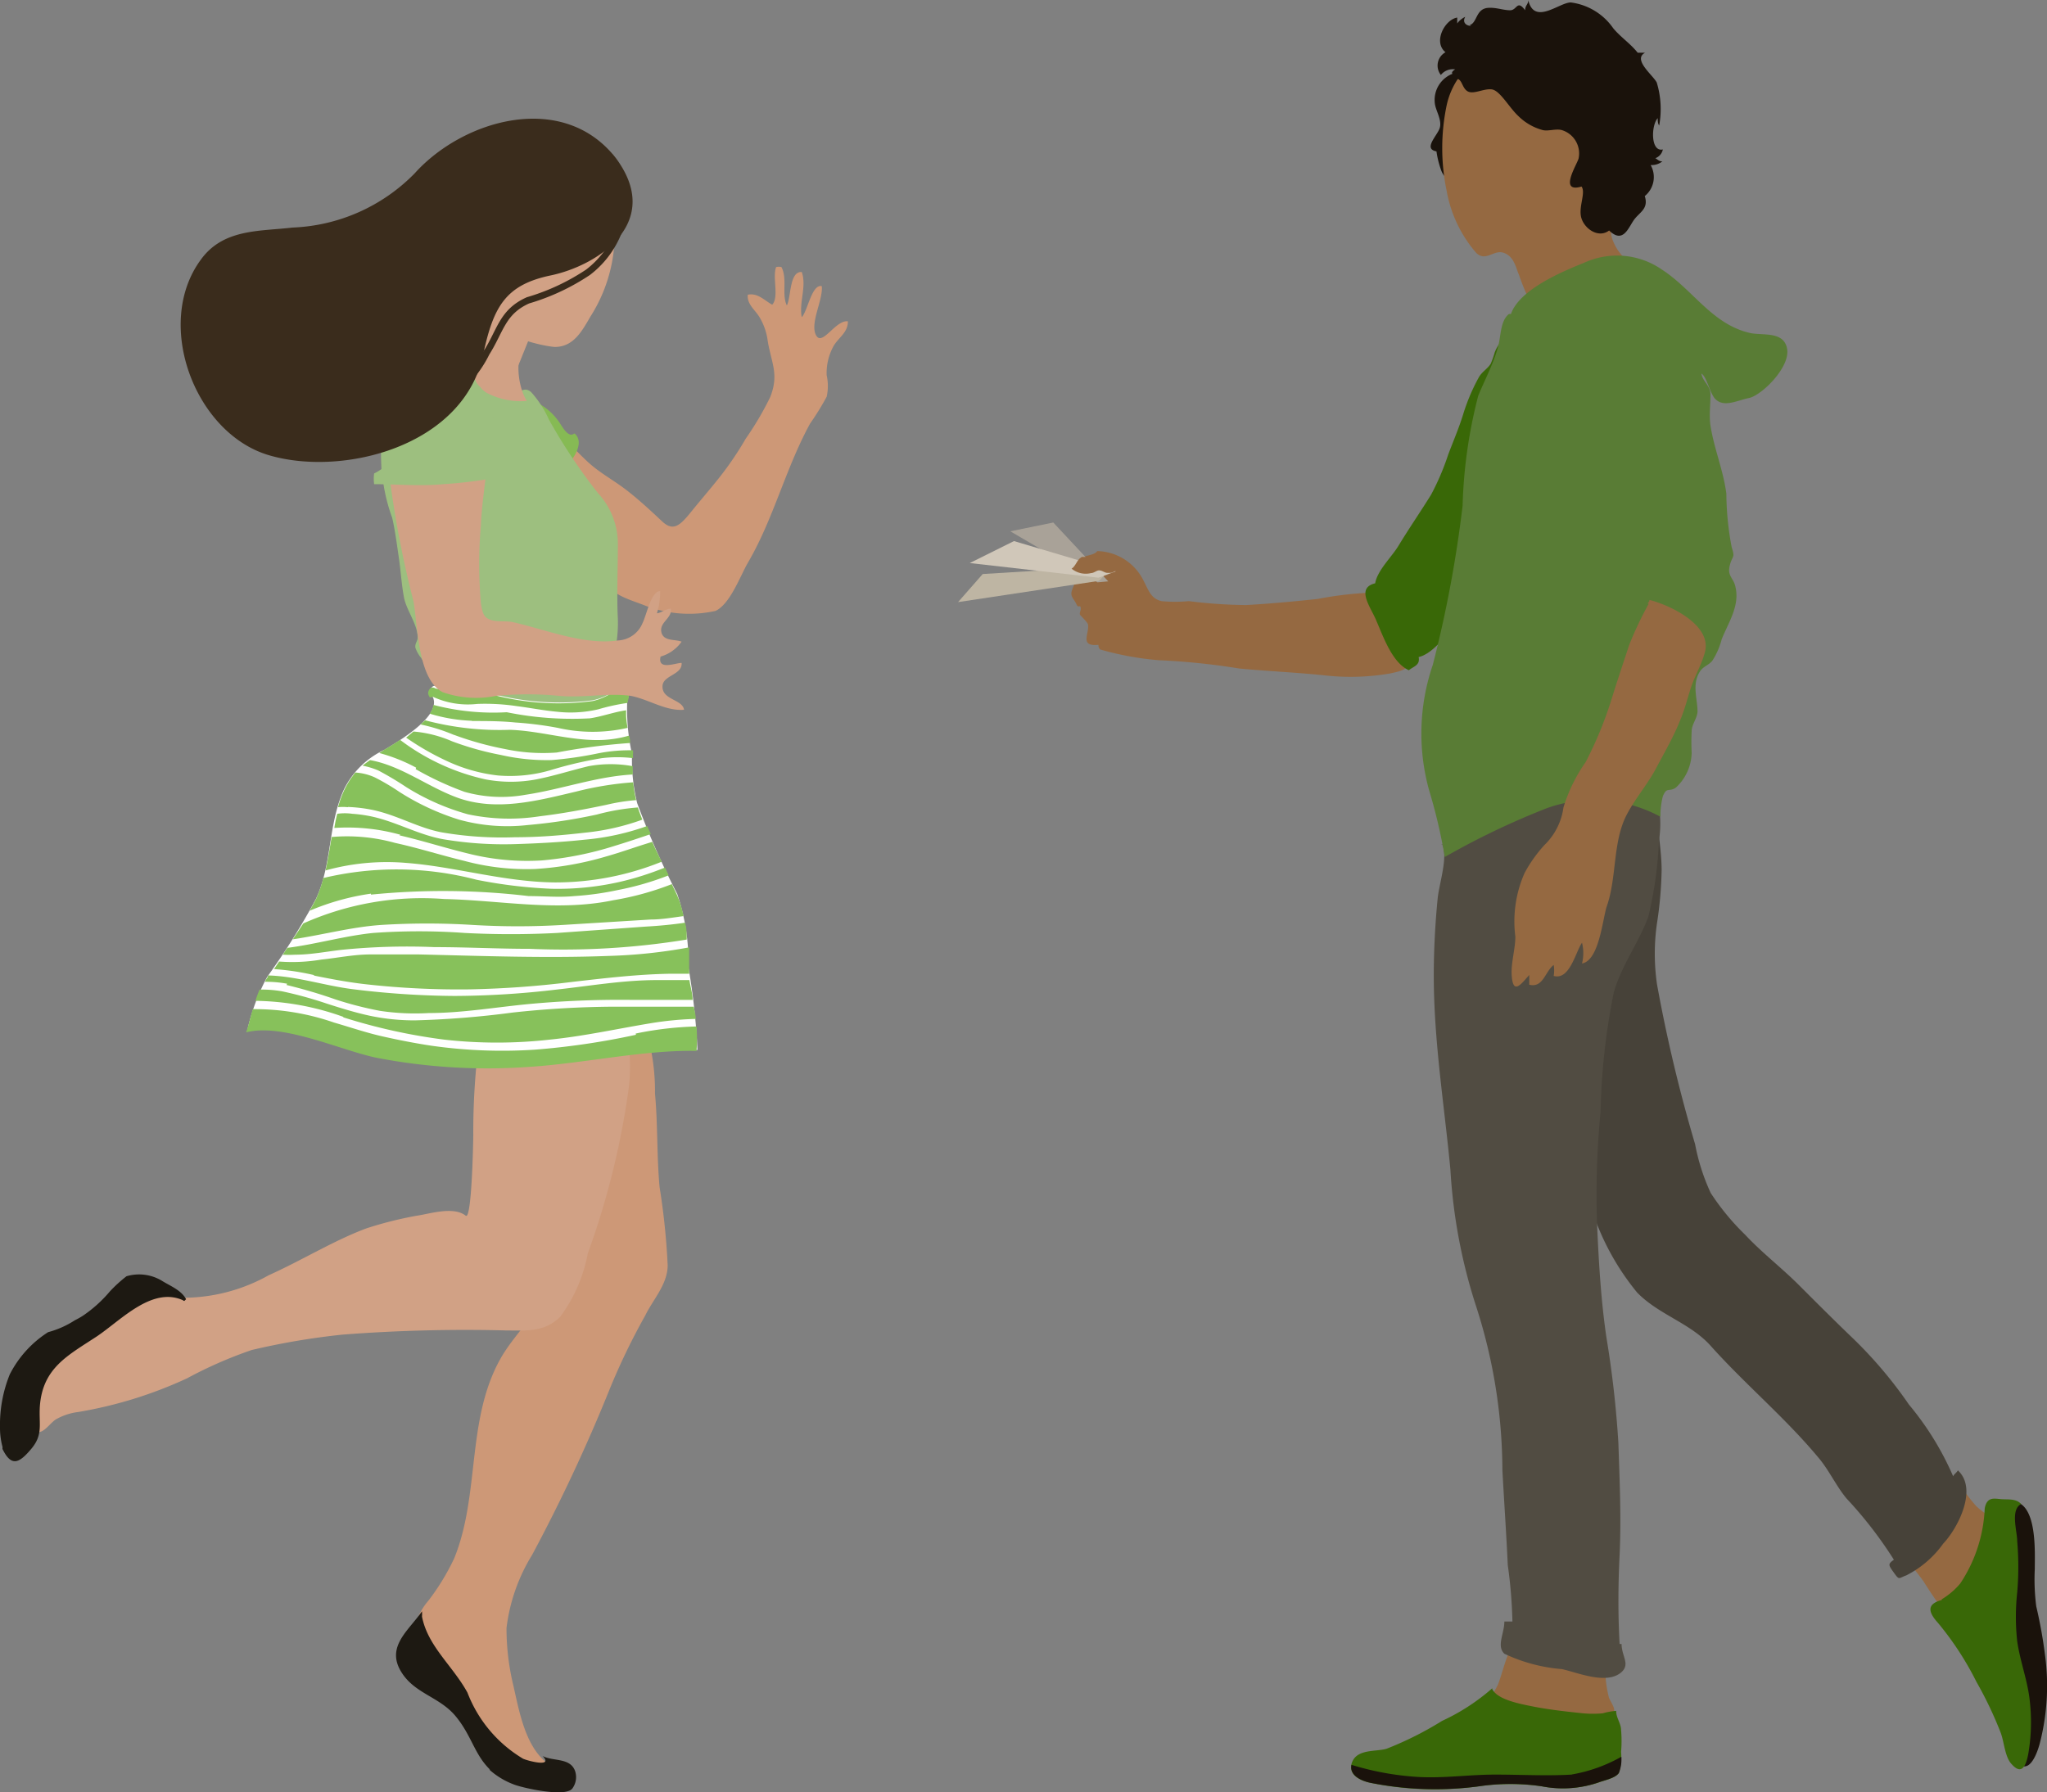 <?xml version="1.0" encoding="UTF-8"?> <svg xmlns="http://www.w3.org/2000/svg" id="Calque_1" data-name="Calque 1" viewBox="0 0 83.82 73.4"><rect x="0" y="0" width="83.82" height="73.4" fill="#808080" stroke="none"/><defs><style>.cls-1{fill:#956941;}.cls-2{fill:#1a120b;}.cls-3{fill:#474239;}.cls-4{fill:#a9a298;}.cls-5{fill:#beb5a3;}.cls-6{fill:#d0c7b9;}.cls-7{fill:#514c42;}.cls-8{fill:#396807;}.cls-9{fill:#597c35;}.cls-10{fill:#cd9877;}.cls-11{fill:#86ba54;}.cls-12{fill:#9dbf7f;}.cls-13{fill:#d1a185;}.cls-14{fill:#fff;}.cls-15{fill:#87c15b;}.cls-16{fill:#1d1912;}.cls-17{fill:#3a2c1c;}.cls-18{fill:none;stroke:#3a2c1c;stroke-miterlimit:10;stroke-width:0.27px;}</style></defs><title>picto-duo</title><path class="cls-1" d="M81.17,86.62l-.32.19c0,.17.24.36.33.5.21.31.47.57.68.88a7.94,7.94,0,0,0,.74.89,14.5,14.5,0,0,1,1.23,1.47,17.6,17.6,0,0,0,1.1,1.57c.09.1.29.22.31.36a1.9,1.9,0,0,1,.32-1.12,6.51,6.51,0,0,0,.84-1.93,2.88,2.88,0,0,1,.3-1.54c-.08.13-.65-.35-.71-.42-.22-.24-.42-.52-.62-.78-.34-.42-.66-.84-1-1.27a4.89,4.89,0,0,1-.41-.6c-.09-.16-.26-.44-.47-.32s-.27.42-.38.55c-.3.36-.64.88-1.06,1a5.06,5.06,0,0,0-.9.53" transform="translate(-5.07 -25.79)"></path><path class="cls-1" d="M67,93.28c-.2.08-.46,1.23-.61,1.54s-.3.41-.1.69,1.08.5,1.49.59a8.41,8.41,0,0,0,2.07.07c.28,0,1.23.1,1.32-.33,0-.16-.17-.39-.22-.53a5,5,0,0,1-.14-1.55s-.7-.34-.76-.36c-.27-.05-.61,0-.9,0l-1.09-.19c-.23,0-1-.28-1.06.07" transform="translate(-5.07 -25.79)"></path><path class="cls-2" d="M64.55,28.81a1.15,1.15,0,0,0-.72,1.26c.05.29.31.68.18,1s-.66.82-.12.92a3.84,3.84,0,0,0,.17.71c.11.36.33.46.62.62a4,4,0,0,1-.22-1.41,12.79,12.79,0,0,0,.35-1.72,5.45,5.45,0,0,1,0-.7,2.91,2.91,0,0,0,.12-.51c0-.22,0-.24-.24-.37-.11.06-.22.16-.13.21" transform="translate(-5.07 -25.79)"></path><path class="cls-3" d="M72.92,58.88c0,.82.19,1.71.19,2.55a15.76,15.76,0,0,1-.19,2.17,8.73,8.73,0,0,0,0,2.5,61.71,61.71,0,0,0,1.56,6.55,8.5,8.5,0,0,0,.64,2,9.94,9.94,0,0,0,1.41,1.71c.69.74,1.48,1.34,2.2,2.06s1.47,1.47,2.2,2.17a17.75,17.75,0,0,1,2.31,2.73,12,12,0,0,1,1.81,2.94c0-.07.15-.16.19-.25.83.76,0,2.37-.6,3a4.17,4.17,0,0,1-1.51,1.3c-.33.12-.28.21-.51-.11s-.25-.35,0-.53a16.81,16.81,0,0,0-1.94-2.51c-.43-.52-.71-1.15-1.14-1.66-1.38-1.66-3-3-4.43-4.6-.84-.93-2.11-1.26-3-2.17a10.35,10.35,0,0,1-2-3.88,16.78,16.78,0,0,1,1-12.63c.43-.9.8-1.83,1.22-2.72.13-.26.23-.55.5-.67,0,0-.08.05.06.05" transform="translate(-5.07 -25.79)"></path><path class="cls-1" d="M50.5,49.38c-.37-.06-.72-.19-1.06-.25-.18,0-.26-.21-.42,0s.08.3.07.46-.15.35-.15.51.13.26.21.44.14,0,.17.13-.09.24,0,.33.29.3.3.36c.07.37-.37.92.43.84,0,.06,0,.12.07.19a12.36,12.36,0,0,0,2.4.44,28.17,28.17,0,0,1,3.3.34c1.16.11,2.34.16,3.49.28A9.42,9.42,0,0,0,62,53.37c.75-.16.91-.24.54-1.07s-.94-1.49-1.23-2.24a14.47,14.47,0,0,0-2.28.26c-.94.1-2,.2-2.94.25a20,20,0,0,1-2.34-.16,6,6,0,0,1-1.12,0c-.44-.11-.52-.43-.75-.87A2.17,2.17,0,0,0,50,48.36c-.19.28-1,.1-.68.65.21.32.81.22,1.16.37" transform="translate(-5.07 -25.79)"></path><polygon class="cls-4" points="44.94 23.85 41.37 21.76 43.13 21.4 45.38 23.81 44.94 23.85"></polygon><polygon class="cls-5" points="45 23.79 39.23 24.66 40.24 23.51 45.6 23.18 45 23.79"></polygon><polygon class="cls-6" points="44.98 23.66 39.71 23.06 41.52 22.16 45.69 23.4 44.98 23.66"></polygon><path class="cls-7" d="M64.13,60.37c.24.51-.13,1.62-.19,2.21-.1,1-.16,2.11-.16,3.16,0,2.69.43,5.3.68,7.94a22.24,22.24,0,0,0,1.06,5.63A22,22,0,0,1,66.59,86c.07,1.3.16,2.59.22,3.89A19.55,19.55,0,0,1,67,92.2c-.09,0-.23,0-.33,0,0,.5-.33,1,0,1.32a6.77,6.77,0,0,0,2.36.63c.64.14,1.84.66,2.44.12.36-.33,0-.65,0-1.15,0,0,0,0-.08,0-.07-1.2-.06-2.46,0-3.66.07-1.54,0-3-.05-4.56a42.18,42.18,0,0,0-.49-4.33c-.22-1.5-.31-3-.38-4.56a34.9,34.9,0,0,1,.14-4.69,27.41,27.41,0,0,1,.54-4.88c.32-1.12,1-2,1.41-3.09A16,16,0,0,0,73,60.21a4.2,4.2,0,0,0,0-1.37c-.35-.72-2.12-.72-2.77-.69A10.67,10.67,0,0,0,66,59.63c-.45.2-1.47,1.08-1.91.74" transform="translate(-5.07 -25.79)"></path><path class="cls-1" d="M64.78,29a3.14,3.14,0,0,0-.47,1.09,8.57,8.57,0,0,0,0,3.53,5.29,5.29,0,0,0,1.21,2.53c.4.38.72-.16,1.14,0s.48.61.61.9a9.67,9.67,0,0,0,1.2,2.38,12.31,12.31,0,0,1,2.58-1.19,6.15,6.15,0,0,1,1.63-.55,12.52,12.52,0,0,1-1.22-1.47,1.91,1.91,0,0,1-.4-.74c-.07-.42,0-.46.28-.85,1.09-1.83,1.18-4.8-.18-6.49a3.27,3.27,0,0,0-3-1.1,6.76,6.76,0,0,0-1.6.37c-.54.21-1,.81-1.38,1.18a2.61,2.61,0,0,0-.42.46" transform="translate(-5.07 -25.79)"></path><path class="cls-8" d="M66.57,39.73a1.75,1.75,0,0,0-.29.48,3.9,3.9,0,0,1-.17.48c-.14.22-.37.33-.5.58a7.93,7.93,0,0,0-.63,1.5c-.17.55-.41,1.11-.61,1.64a10.37,10.37,0,0,1-.7,1.64c-.44.71-.91,1.39-1.34,2.1-.28.46-.86,1-.95,1.53-.82.2-.16,1,.06,1.56.29.67.65,1.7,1.32,2,.19-.16.47-.2.4-.54.54-.12,1.11-.84,1.41-1.29a12.09,12.09,0,0,0,1.75-5.2,29.53,29.53,0,0,0,.15-3c0-.66.15-1.24.21-1.88a4.22,4.22,0,0,0-.11-1.67" transform="translate(-5.07 -25.79)"></path><path class="cls-9" d="M66.86,38.65c-.36.27-.33.93-.45,1.35-.19.7-.55,1.36-.81,2a20,20,0,0,0-.64,4.5,49.59,49.59,0,0,1-1.22,6.52,8.69,8.69,0,0,0-.15,5.14,22,22,0,0,1,.64,2.73,31.4,31.4,0,0,1,4.18-2,5.71,5.71,0,0,1,4.65.35,3.33,3.33,0,0,1,.1-.84c.17-.4.24-.16.53-.35a2,2,0,0,0,.65-1.43,8.61,8.61,0,0,1,0-.88c0-.28.22-.52.24-.8,0-.54-.25-1.15.12-1.68.13-.18.32-.22.48-.4a3,3,0,0,0,.39-.89c.29-.72.78-1.42.54-2.23-.09-.29-.31-.38-.21-.79s.23-.29.08-.74a12.24,12.24,0,0,1-.22-2.2c-.12-.95-.5-1.83-.65-2.79-.06-.4,0-.87,0-1.26s-.33-.55-.37-.87c.21.13.32.71.53,1,.35.42.9.11,1.42,0s1.68-1.25,1.56-2-1-.55-1.51-.66c-1.56-.35-2.34-1.77-3.62-2.6a3.23,3.23,0,0,0-3.18-.28c-1,.4-2.66,1.12-3,2.1" transform="translate(-5.07 -25.79)"></path><path class="cls-1" d="M72.58,50.52a14.6,14.6,0,0,0-.8,1.69c-.25.76-.51,1.53-.75,2.31A15.75,15.75,0,0,1,70,57a6.57,6.57,0,0,0-.91,1.86,2.63,2.63,0,0,1-.78,1.54,5.74,5.74,0,0,0-.81,1.14,4.91,4.91,0,0,0-.38,2.61c0,.51-.18,1.06-.15,1.57.05.85.39.37.72,0,0,.12,0,.28,0,.4.57.14.64-.53,1-.81a1.33,1.33,0,0,1,0,.45c.66.19.9-1,1.16-1.36a1.75,1.75,0,0,1,0,.85c.68-.12.83-1.7,1-2.3.44-1.22.24-2.68.84-3.81.34-.65.84-1.22,1.19-1.88s.74-1.33,1-2c.2-.47.32-1,.47-1.42s.43-.91.54-1.37c.26-1.1-1.45-1.9-2.28-2.11,0,.12-.08.09-.06.15" transform="translate(-5.07 -25.79)"></path><path class="cls-2" d="M65.31,26.85c-.22,0-.37-.16-.24-.37a.84.84,0,0,0-.33.27c0-.08,0-.16,0-.24-.51.08-1,1-.48,1.42a.62.62,0,0,0-.19.93.63.63,0,0,1,.58-.23c0,.1,0,.27,0,.37.31,0,.26.36.5.52s.66-.11,1-.07.71.74,1.1,1.1a2.25,2.25,0,0,0,1,.57c.23.05.54-.07.78,0a1,1,0,0,1,.68,1.16c-.07.26-.83,1.43.12,1.15.19.26-.15.86,0,1.31s.71.81,1.13.49c.56.54.77-.07,1-.41s.63-.46.46-1a1,1,0,0,0,.24-1.27.71.71,0,0,0,.48-.15c-.15,0-.2-.09-.29-.13a.48.48,0,0,0,.31-.36c-.51.12-.48-1-.21-1.28,0,.1,0,.22.06.3a3.74,3.74,0,0,0-.1-1.76c-.15-.3-1-.94-.48-1.22-.12,0-.18,0-.3,0-.29-.37-.69-.63-1-1a2.5,2.5,0,0,0-1.74-1.06c-.47,0-1.49.95-1.74-.09,0,.17-.13.21-.13.41-.33-.45-.33,0-.61,0s-.54-.11-.85-.1c-.57,0-.48.6-.81.71" transform="translate(-5.07 -25.79)"></path><path class="cls-2" d="M87.58,87.29c.91.17.81,2.07.81,2.76a8.67,8.67,0,0,0,.06,1.53,19.2,19.2,0,0,1,.36,2,9.44,9.44,0,0,1-.22,3.63c-.07.26-.26.82-.54.91s-.33-.25-.34-.51a13.21,13.21,0,0,0-.1-2.18,13.43,13.43,0,0,1-.65-3.6c0-.82.19-1.6.19-2.42,0-.52-.2-1.91.43-2.13" transform="translate(-5.07 -25.79)"></path><path class="cls-1" d="M49.35,48.62c-.17.07-.23.36-.4.46a.91.91,0,0,0,.8.18c.12,0,.23-.12.34-.11s.19.08.29.1a1,1,0,0,0,.17,0c.1,0,.2-.11.32-.13,0-.23-.31-.4-.49-.45a2.17,2.17,0,0,0-.57-.07l-.29,0c-.05,0-.19,0-.17,0" transform="translate(-5.07 -25.79)"></path><path class="cls-8" d="M84.58,91.32c-.65.17-.53.52-.16.93A12.49,12.49,0,0,1,86,94.67a15.72,15.72,0,0,1,1,2.1c.14.39.17,1,.45,1.28.43.48.59,0,.67-.41a7.64,7.64,0,0,0,.07-2.14c-.08-.85-.4-1.65-.52-2.49a9.26,9.26,0,0,1,0-2,12.27,12.27,0,0,0,0-2.1c0-.41-.29-1.29.16-1.52-.2-.23-.53-.18-.81-.2s-.59-.12-.68.38a6,6,0,0,1-1,3.07,3,3,0,0,1-.76.65" transform="translate(-5.07 -25.79)"></path><path class="cls-8" d="M66.18,94.93a8.48,8.48,0,0,1-2.06,1.34,13.77,13.77,0,0,1-2.27,1.14c-.42.13-1.19,0-1.41.54s.38.79.76.86a13.13,13.13,0,0,0,4.42.14,9.29,9.29,0,0,1,2.58,0,4.55,4.55,0,0,0,2.37-.17c.23-.08.66-.17.79-.38a2.21,2.21,0,0,0,.09-.86,5.29,5.29,0,0,0,0-.89c0-.28-.21-.51-.2-.79a2.65,2.65,0,0,0-.55.1,4.42,4.42,0,0,1-.81,0c-.66-.07-1.33-.14-2-.27s-1.51-.3-1.72-.73" transform="translate(-5.07 -25.79)"></path><path class="cls-2" d="M69.42,98.47c-1,.06-2.09,0-3.13,0s-2.05.15-3.09.1a11.6,11.6,0,0,1-2.79-.5c-.09.46.45.67.8.74a13.66,13.66,0,0,0,4.42.14,8.58,8.58,0,0,1,2.58,0,4.46,4.46,0,0,0,2.37-.18c.23-.08.65-.17.78-.37a1.46,1.46,0,0,0,.1-.66,6.3,6.3,0,0,1-2,.72" transform="translate(-5.07 -25.79)"></path><path class="cls-10" d="M26.46,41.8c.49.14.88.87,1.19,1.27a13.35,13.35,0,0,0,1.47,1.62c.49.46,1.07.76,1.6,1.17s1,.85,1.47,1.29.76.12,1.19-.41.84-1,1.23-1.5a13.54,13.54,0,0,0,1-1.49,12.55,12.55,0,0,0,1-1.7c.36-.92.06-1.36-.1-2.27a2.51,2.51,0,0,0-.34-1c-.18-.3-.52-.53-.48-.92.41-.08.66.22,1,.41.29-.31,0-1.12.16-1.54a.41.41,0,0,1,.22,0c.25.48,0,1.13.22,1.57.18-.36.1-1.4.61-1.37.21.59-.12,1.25,0,1.85.24-.24.41-1.37.82-1.27.06.56-.49,1.5-.24,2s.8-.63,1.31-.56c0,.46-.37.65-.58,1a2.28,2.28,0,0,0-.29,1.21,2,2,0,0,1,0,.88,11.2,11.2,0,0,1-.68,1.1c-1,1.83-1.49,3.88-2.53,5.67-.33.56-.73,1.71-1.34,2a5,5,0,0,1-2.89-.22c-.49-.2-1.34-.41-1.6-.94a5.69,5.69,0,0,1-.2-1,7.72,7.72,0,0,0-.62-2c-.55-1-1.37-1.71-1.95-2.63-.25-.4-.86-1.75-.55-2.05" transform="translate(-5.07 -25.79)"></path><path class="cls-11" d="M26.64,42.12a2.38,2.38,0,0,1,1.27.88c.15.18.41.77.68.54.5.4-.17,1.29-.58,1.54a12.06,12.06,0,0,0-.92-1.92c-.09-.18-.62-.88-.45-1" transform="translate(-5.07 -25.79)"></path><path class="cls-12" d="M20.74,45.39A7.33,7.33,0,0,0,21.13,47c.12.53.19,1.08.27,1.62s.11,1.09.21,1.63.57,1.12.56,1.66c0,.14-.12.24-.09.41a1.39,1.39,0,0,0,.23.41,6.53,6.53,0,0,1,.52,1,1.86,1.86,0,0,1,.13.74c0,.61.35.33.87.29a27.89,27.89,0,0,1,3.41.32,8.31,8.31,0,0,0,1.41,0c.32,0,.63-.19,1-.24,0-.29.37-.26.53-.43a1.31,1.31,0,0,0,.26-.91,6.92,6.92,0,0,1-.13-1.37,5.43,5.43,0,0,0,.06-1c-.05-1,0-2,0-3a3.06,3.06,0,0,0-.82-2.15,23.07,23.07,0,0,1-2-3,4.3,4.3,0,0,0-.73-1.13c-.27-.23-.39,0-.68,0s-.61-.35-.84-.51c-.83-.62-1.65-1.94-2.8-.93s-1,2.45-1.18,3.76a2.45,2.45,0,0,1-.49,1.19" transform="translate(-5.07 -25.79)"></path><path class="cls-10" d="M27.19,75.73c.11.92.57,2.14.23,3s-1.34,1.77-1.87,2.73c-1.39,2.5-.82,5.54-1.88,8.15a9.51,9.51,0,0,1-1.06,1.74A2.49,2.49,0,0,0,22,92.83c2.24,1.12,2.21,4.67,4.82,5.28a7.12,7.12,0,0,0,1.38.24c-1.48-.37-1.8-2.14-2.1-3.49a10,10,0,0,1-.29-2.39,7.4,7.4,0,0,1,1.05-3,68.84,68.84,0,0,0,3.18-6.8,27,27,0,0,1,1.45-3c.32-.66.91-1.27.92-2.05a28.43,28.43,0,0,0-.33-3.2c-.12-1.27-.07-2.57-.19-3.85a8.6,8.6,0,0,0-.16-1.76c-.28-.88-.71-.74-1.51-.66s-1.46.11-2.19.21a11.87,11.87,0,0,0-1.42.13c-.49.38.08,1.87.2,2.4a13.72,13.72,0,0,1,.37,3.61,3,3,0,0,0,0,1.22" transform="translate(-5.07 -25.79)"></path><path class="cls-13" d="M25,68.57a1.89,1.89,0,0,0-.34.09,28.7,28.7,0,0,0-.21,3.59c0,.22-.06,3.53-.31,3.33-.5-.4-1.5-.07-2,0a15.29,15.29,0,0,0-2.07.52c-1.34.5-2.64,1.31-4,1.92a7.18,7.18,0,0,1-3.63.92,3.31,3.31,0,0,0-2.49.43c-1.05.61-2.6,1.27-3.19,2.42-.21.41-1,2.83-.1,2.65.24,0,.5-.41.72-.53a2.45,2.45,0,0,1,.89-.29,17.42,17.42,0,0,0,4.46-1.38,17.3,17.3,0,0,1,2.65-1.16,29.49,29.49,0,0,1,3.72-.63,65.48,65.48,0,0,1,6.72-.17c.84,0,1.53.08,2.19-.56a6.35,6.35,0,0,0,1.13-2.6,32.78,32.78,0,0,0,1.69-6.88,8.32,8.32,0,0,0-.06-2.06,16,16,0,0,1-3.37.46A17.6,17.6,0,0,0,25,68.57" transform="translate(-5.07 -25.79)"></path><path class="cls-14" d="M23,53.92v0c-.21-.13-.32.08-.31.21s.08.15.12.25c.27.73-1.23,1.66-2,2.12a3.49,3.49,0,0,0-1.65,1.61c-.67,1.46-.48,3.05-1.15,4.49a27.94,27.94,0,0,1-2,3.2,8.55,8.55,0,0,0-.82,2.22c1.52-.39,3.92.77,5.38,1.05a24,24,0,0,0,6.28.36c2.24-.14,4.6-.68,6.78-.64a27.66,27.66,0,0,0-.37-3.39,8.75,8.75,0,0,0-.46-3,32.89,32.89,0,0,1-1.64-3.72,7.49,7.49,0,0,1-.21-2,8.5,8.5,0,0,1-.2-2.07c0-.19.23-.62-.23-.67-.25,0-.34.17-.49.27a2.4,2.4,0,0,1-.68.26,10.64,10.64,0,0,1-3.94-.22,9.86,9.86,0,0,0-1.44,0c-.47,0-.61-.23-1-.3,0,0,0-.06,0,0" transform="translate(-5.07 -25.79)"></path><path class="cls-15" d="M24.4,55.32c.59,0,1.18,0,1.77.06a14.52,14.52,0,0,1,1.74.22,6.42,6.42,0,0,0,2.86,0,2.92,2.92,0,0,1-.06-.72c-.5.07-1,.26-1.49.33a13.45,13.45,0,0,1-3.4-.25,9.63,9.63,0,0,1-3-.3.92.92,0,0,1-.15.36,6.66,6.66,0,0,0,1.72.29" transform="translate(-5.07 -25.79)"></path><path class="cls-15" d="M23.67,55.89a13,13,0,0,0,2.09.58,7.48,7.48,0,0,0,2.11.14,25.83,25.83,0,0,1,3-.39c0-.1,0-.2-.05-.3a4.67,4.67,0,0,1-1.29.18c-1.21,0-2.38-.38-3.58-.42a11.86,11.86,0,0,1-3.47-.39l-.19.17a7.5,7.5,0,0,1,1.37.43" transform="translate(-5.07 -25.79)"></path><path class="cls-15" d="M22.09,57.29a12.82,12.82,0,0,0,2,.93,5.56,5.56,0,0,0,2.5.12c1.47-.22,2.9-.75,4.39-.83,0-.11,0-.22,0-.34a5,5,0,0,0-1.81,0c-.71.17-1.42.4-2.14.54a5.59,5.59,0,0,1-2.08,0,9,9,0,0,1-3.5-1.62c-.22.15-.44.29-.62.39l-.23.15a7,7,0,0,1,1.51.6" transform="translate(-5.07 -25.79)"></path><path class="cls-15" d="M20.57,57.35a13.18,13.18,0,0,1,1.14.68,9.58,9.58,0,0,0,2.52,1.11,8.13,8.13,0,0,0,2.95.08c.92-.11,1.83-.28,2.73-.47a7.83,7.83,0,0,1,1.21-.19,4.83,4.83,0,0,1-.12-.73,13.28,13.28,0,0,0-2.34.38c-1.57.37-3.24.82-4.83.26-1.23-.44-2.32-1.32-3.61-1.55-.11.08-.21.15-.3.23a3,3,0,0,1,.65.2" transform="translate(-5.07 -25.79)"></path><path class="cls-15" d="M21.42,60c.95.22,1.88.52,2.83.75a9.86,9.86,0,0,0,3,.28,13.73,13.73,0,0,0,3-.6c.49-.15,1-.32,1.47-.48l-.15-.33a10.19,10.19,0,0,1-2.56.56c-.93.1-1.87.15-2.8.18a14.94,14.94,0,0,1-3-.2c-.94-.17-1.79-.64-2.71-.88a5.52,5.52,0,0,0-1-.16,2.17,2.17,0,0,0-.62,0,5.41,5.41,0,0,0-.12.58,8.05,8.05,0,0,1,2.71.28" transform="translate(-5.07 -25.79)"></path><path class="cls-15" d="M21.69,61.13c2,.15,4,.78,6.09.8a11.59,11.59,0,0,0,4.39-.85q-.21-.4-.39-.81c-.64.19-1.26.42-1.9.6a13,13,0,0,1-2.89.51,9.8,9.8,0,0,1-2.9-.33c-.95-.23-1.89-.53-2.85-.74a7.32,7.32,0,0,0-2.59-.24c-.08.46-.15.92-.25,1.37a9.36,9.36,0,0,1,3.29-.31" transform="translate(-5.07 -25.79)"></path><path class="cls-15" d="M20.71,63.67a30.29,30.29,0,0,1,3.69,0,31.12,31.12,0,0,0,3.74,0l3.57-.22c.45,0,.9-.08,1.35-.14a4.15,4.15,0,0,0-.27-.87L32.58,62a11.87,11.87,0,0,1-2.4.66c-2.29.48-4.62,0-6.92-.05a11.93,11.93,0,0,0-5.77,1l-.43.65c1.22-.18,2.42-.51,3.65-.59" transform="translate(-5.07 -25.79)"></path><path class="cls-15" d="M17.16,64.89c.64,0,1.28-.13,1.91-.2a26.67,26.67,0,0,1,3.79-.11c1.3,0,2.6.07,3.9.07a31.44,31.44,0,0,0,6.43-.38c0-.23,0-.46-.07-.69-.54.08-1.08.13-1.62.16L27.88,64a36.65,36.65,0,0,1-3.78,0,26.08,26.08,0,0,0-3.75,0c-1.18.12-2.33.46-3.51.61-.07.09-.13.19-.19.28a4.34,4.34,0,0,0,.51,0" transform="translate(-5.07 -25.79)"></path><path class="cls-15" d="M17.9,65.74c.74.15,1.48.29,2.23.37a34.31,34.31,0,0,0,4.18.2A40,40,0,0,0,28.54,66c1.32-.15,2.65-.31,4-.33h.75c0-.07,0-.14,0-.21,0-.3,0-.59,0-.87a21.22,21.22,0,0,1-3.28.35c-2.59.1-5.19,0-7.78-.06-.66,0-1.33,0-2,0s-1.32.14-2,.21a7.1,7.1,0,0,1-1.73.08l-.21.31a10.4,10.4,0,0,1,1.66.25" transform="translate(-5.07 -25.79)"></path><path class="cls-15" d="M16.8,66.13a20.66,20.66,0,0,1,2,.59,14.45,14.45,0,0,0,1.83.47,9.67,9.67,0,0,0,2,.09c1.37,0,2.74-.24,4.11-.37a40.11,40.11,0,0,1,4.11-.17c.65,0,1.3,0,2,0h.58c0-.27-.09-.54-.13-.81-.44,0-.89,0-1.33,0-1.38,0-2.75.24-4.12.39a36.33,36.33,0,0,1-4.17.26,35.31,35.31,0,0,1-4.11-.27c-1.18-.14-2.34-.54-3.53-.57l0,.06a.82.82,0,0,0-.12.2,4.73,4.73,0,0,1,.91.08" transform="translate(-5.07 -25.79)"></path><path class="cls-15" d="M19.14,67.46a23.44,23.44,0,0,0,4.13.91,19.32,19.32,0,0,0,4.3,0c1.41-.14,2.79-.45,4.19-.68a13.54,13.54,0,0,1,1.8-.17c0-.16-.05-.33-.08-.5-.33,0-.68,0-1,0-.78,0-1.56,0-2.33,0a39.89,39.89,0,0,0-4.09.24,37.89,37.89,0,0,1-4,.32,8.87,8.87,0,0,1-1.85-.19c-.6-.13-1.18-.31-1.77-.5a16.33,16.33,0,0,0-1.82-.5,4.75,4.75,0,0,0-.92-.07,4.28,4.28,0,0,0-.17.46,11,11,0,0,1,3.58.65" transform="translate(-5.07 -25.79)"></path><path class="cls-15" d="M31.11,68.17a30.62,30.62,0,0,1-4.14.61,20.51,20.51,0,0,1-4.22-.16c-.67-.1-1.33-.23-2-.38s-1.31-.37-2-.57a9.94,9.94,0,0,0-3.33-.55c-.09.31-.16.62-.27.95,1.52-.39,3.91.76,5.38,1.05a24,24,0,0,0,6.28.36c2.23-.15,4.6-.69,6.78-.65a6,6,0,0,0,0-1,13.87,13.87,0,0,0-2.49.29" transform="translate(-5.07 -25.79)"></path><path class="cls-15" d="M20.26,62.43a29.69,29.69,0,0,1,6.46.06c.62,0,1.24.06,1.86,0a12.18,12.18,0,0,0,1.8-.25,11.65,11.65,0,0,0,2.07-.6l-.15-.32a12.18,12.18,0,0,1-1.86.59,11.48,11.48,0,0,1-2.8.28,19.82,19.82,0,0,1-3.06-.37,12.92,12.92,0,0,0-6.27-.07,5.48,5.48,0,0,1-.3.86c-.08.16-.17.32-.26.48a10,10,0,0,1,2.51-.7" transform="translate(-5.07 -25.79)"></path><path class="cls-15" d="M19.32,58.84a6.15,6.15,0,0,1,1.05.13c1,.22,1.83.73,2.79.91a14.57,14.57,0,0,0,3,.2c1,0,1.93-.08,2.89-.19a9.65,9.65,0,0,0,2.32-.53c-.06-.17-.13-.33-.18-.5a9.07,9.07,0,0,0-1.68.29,22.48,22.48,0,0,1-2.83.43,7.41,7.41,0,0,1-2.81-.22,10.09,10.09,0,0,1-2.45-1.14,9.19,9.19,0,0,0-1-.59,2.24,2.24,0,0,0-.8-.2,3.65,3.65,0,0,0-.46.73,4.78,4.78,0,0,0-.25.69,1.81,1.81,0,0,1,.4,0" transform="translate(-5.07 -25.79)"></path><path class="cls-15" d="M23.46,57a6.66,6.66,0,0,0,2,.55,5.91,5.91,0,0,0,2.13-.21,16,16,0,0,1,2.13-.5,5.39,5.39,0,0,1,1.27,0s0-.1,0-.15a1,1,0,0,0,0-.17,6.56,6.56,0,0,0-1.46.13,15.2,15.2,0,0,1-1.88.27,8.46,8.46,0,0,1-2.07-.21,12.11,12.11,0,0,1-2-.56A5,5,0,0,0,22,55.75L21.7,56a11,11,0,0,0,1.76,1" transform="translate(-5.07 -25.79)"></path><path class="cls-15" d="M22.8,54.33a3.42,3.42,0,0,0,1.81.29,8.76,8.76,0,0,1,1.62.09c.55.07,1.1.18,1.65.23a5,5,0,0,0,1.69-.1,8.45,8.45,0,0,1,1.19-.26c.06-.21.17-.57-.24-.61-.25,0-.35.16-.5.26a2.35,2.35,0,0,1-.67.27,10.5,10.5,0,0,1-4-.23,13.73,13.73,0,0,0-1.44,0c-.46,0-.6-.21-1-.28h0c-.21-.13-.31.08-.31.2a.39.39,0,0,0,.07.16h.05" transform="translate(-5.07 -25.79)"></path><path class="cls-13" d="M22.7,40c-1.45.64-1.81,3.22-1.76,4.65A41.6,41.6,0,0,0,22,50.41c.18,1,.17,3.21,1.2,3.73a4.13,4.13,0,0,0,2.18.15,13.19,13.19,0,0,1,2.59,0c1,.09,2-.13,2.93,0,.73.14,1.43.63,2.18.57-.06-.44-.94-.4-.88-1,.05-.42.82-.44.78-.92-.25,0-1,.32-.86-.26a1.58,1.58,0,0,0,.86-.61c-.27-.11-.75,0-.83-.4s.45-.56.39-.95c-.21,0-.37.16-.57.19a2.94,2.94,0,0,0,.13-.91c-.37,0-.56,1-.72,1.31a1.14,1.14,0,0,1-1,.71c-1.4.2-2.94-.44-4.31-.75-.28-.06-.64,0-.9-.09s-.34-.21-.41-.7a18.64,18.64,0,0,1,0-3.17c.07-1.65.57-3.54.2-5.16-.2-.92-1.32-3-2.25-2.22" transform="translate(-5.07 -25.79)"></path><path class="cls-12" d="M22,40.4c-.67.14-1.12,1.52-1.25,2.1A17.5,17.5,0,0,0,20.69,45a1.83,1.83,0,0,1-.3.18,1.64,1.64,0,0,0,0,.44c.93,0,1.87.09,2.82,0a17.22,17.22,0,0,0,2.07-.25,4,4,0,0,1,.28-.64l-.4-.08a11.16,11.16,0,0,1,.09-1.27,5.51,5.51,0,0,0-.14-1.57c-.28-1-.91-2-2-2a2.12,2.12,0,0,0-1.58.82" transform="translate(-5.07 -25.79)"></path><path class="cls-13" d="M29.29,33.33a4.27,4.27,0,0,0-3.62.22,2.54,2.54,0,0,0-1.15,2.19A6.9,6.9,0,0,0,24.26,38c.33,1.17,2.47,1.9,3.52,2,.76,0,1.1-.61,1.47-1.25a6.32,6.32,0,0,0,.87-4.63c-.4-1.58-2.51-2-3.61-1.92a4.7,4.7,0,0,0-3.81,2.75,3.58,3.58,0,0,0,.25,3.7c.76.81,1.53.26,1.53,1.5s-.19,1.64,1.35,1.76" transform="translate(-5.07 -25.79)"></path><path class="cls-16" d="M12.69,79c-.19-.36-.62-.53-.95-.73a1.81,1.81,0,0,0-1.49-.21,5.68,5.68,0,0,0-.68.62,5.41,5.41,0,0,1-1.11,1,3.3,3.3,0,0,1-.32.18,3.86,3.86,0,0,1-1.1.49,4.43,4.43,0,0,0-1.57,1.73,5.49,5.49,0,0,0-.4,2.16,3,3,0,0,0,.1.8.36.36,0,0,1,0,.09c.37.76.69.58,1.18,0s.31-1,.35-1.71c.1-1.61,1.16-2.12,2.34-2.9,1-.67,2.29-2.09,3.58-1.45-.09-.09-.07,0,0,0" transform="translate(-5.07 -25.79)"></path><path class="cls-13" d="M26.85,39.53c-.77.53-.63,2-.21,2.68A3,3,0,0,1,25,41.88c-.61-.39-.15-.72.05-1.28.14-.4.24-1.43.61-1.59s.83.27,1.17.32c0,.07-.05.18,0,.2" transform="translate(-5.07 -25.79)"></path><path class="cls-16" d="M25.1,98.26a3.16,3.16,0,0,0,1,.61c.34.14,2.18.56,2.42.15a.79.79,0,0,0,.11-.66c-.18-.6-.9-.42-1.34-.65.46.48-.6.2-.8.11a5.4,5.4,0,0,1-2.28-2.71C23.6,94,22.59,93.22,22.35,92a1.7,1.7,0,0,0,0-.22c-.54.79-1.5,1.45-.84,2.5.55.88,1.55,1,2.21,1.79s.77,1.57,1.42,2.2" transform="translate(-5.07 -25.79)"></path><path class="cls-17" d="M30.13,32.07a3.64,3.64,0,0,1,.36.49c1.56,2.47-1,4.12-2.87,4.51s-2.35,1.3-2.77,3.26c-.81,3.75-5.76,5-8.78,4.1s-4.71-5.37-2.78-8c.92-1.28,2.41-1.16,3.76-1.32a7.4,7.4,0,0,0,5-2.22c1.95-2.17,5.93-3.35,8.12-.77" transform="translate(-5.07 -25.79)"></path><path class="cls-18" d="M30.66,33.69a3.85,3.85,0,0,1-1.51,3.25,8.93,8.93,0,0,1-2.46,1.15c-1.05.47-1.12,1.23-1.7,2.15a4.87,4.87,0,0,1-3.51,2.64" transform="translate(-5.07 -25.79)"></path></svg> 